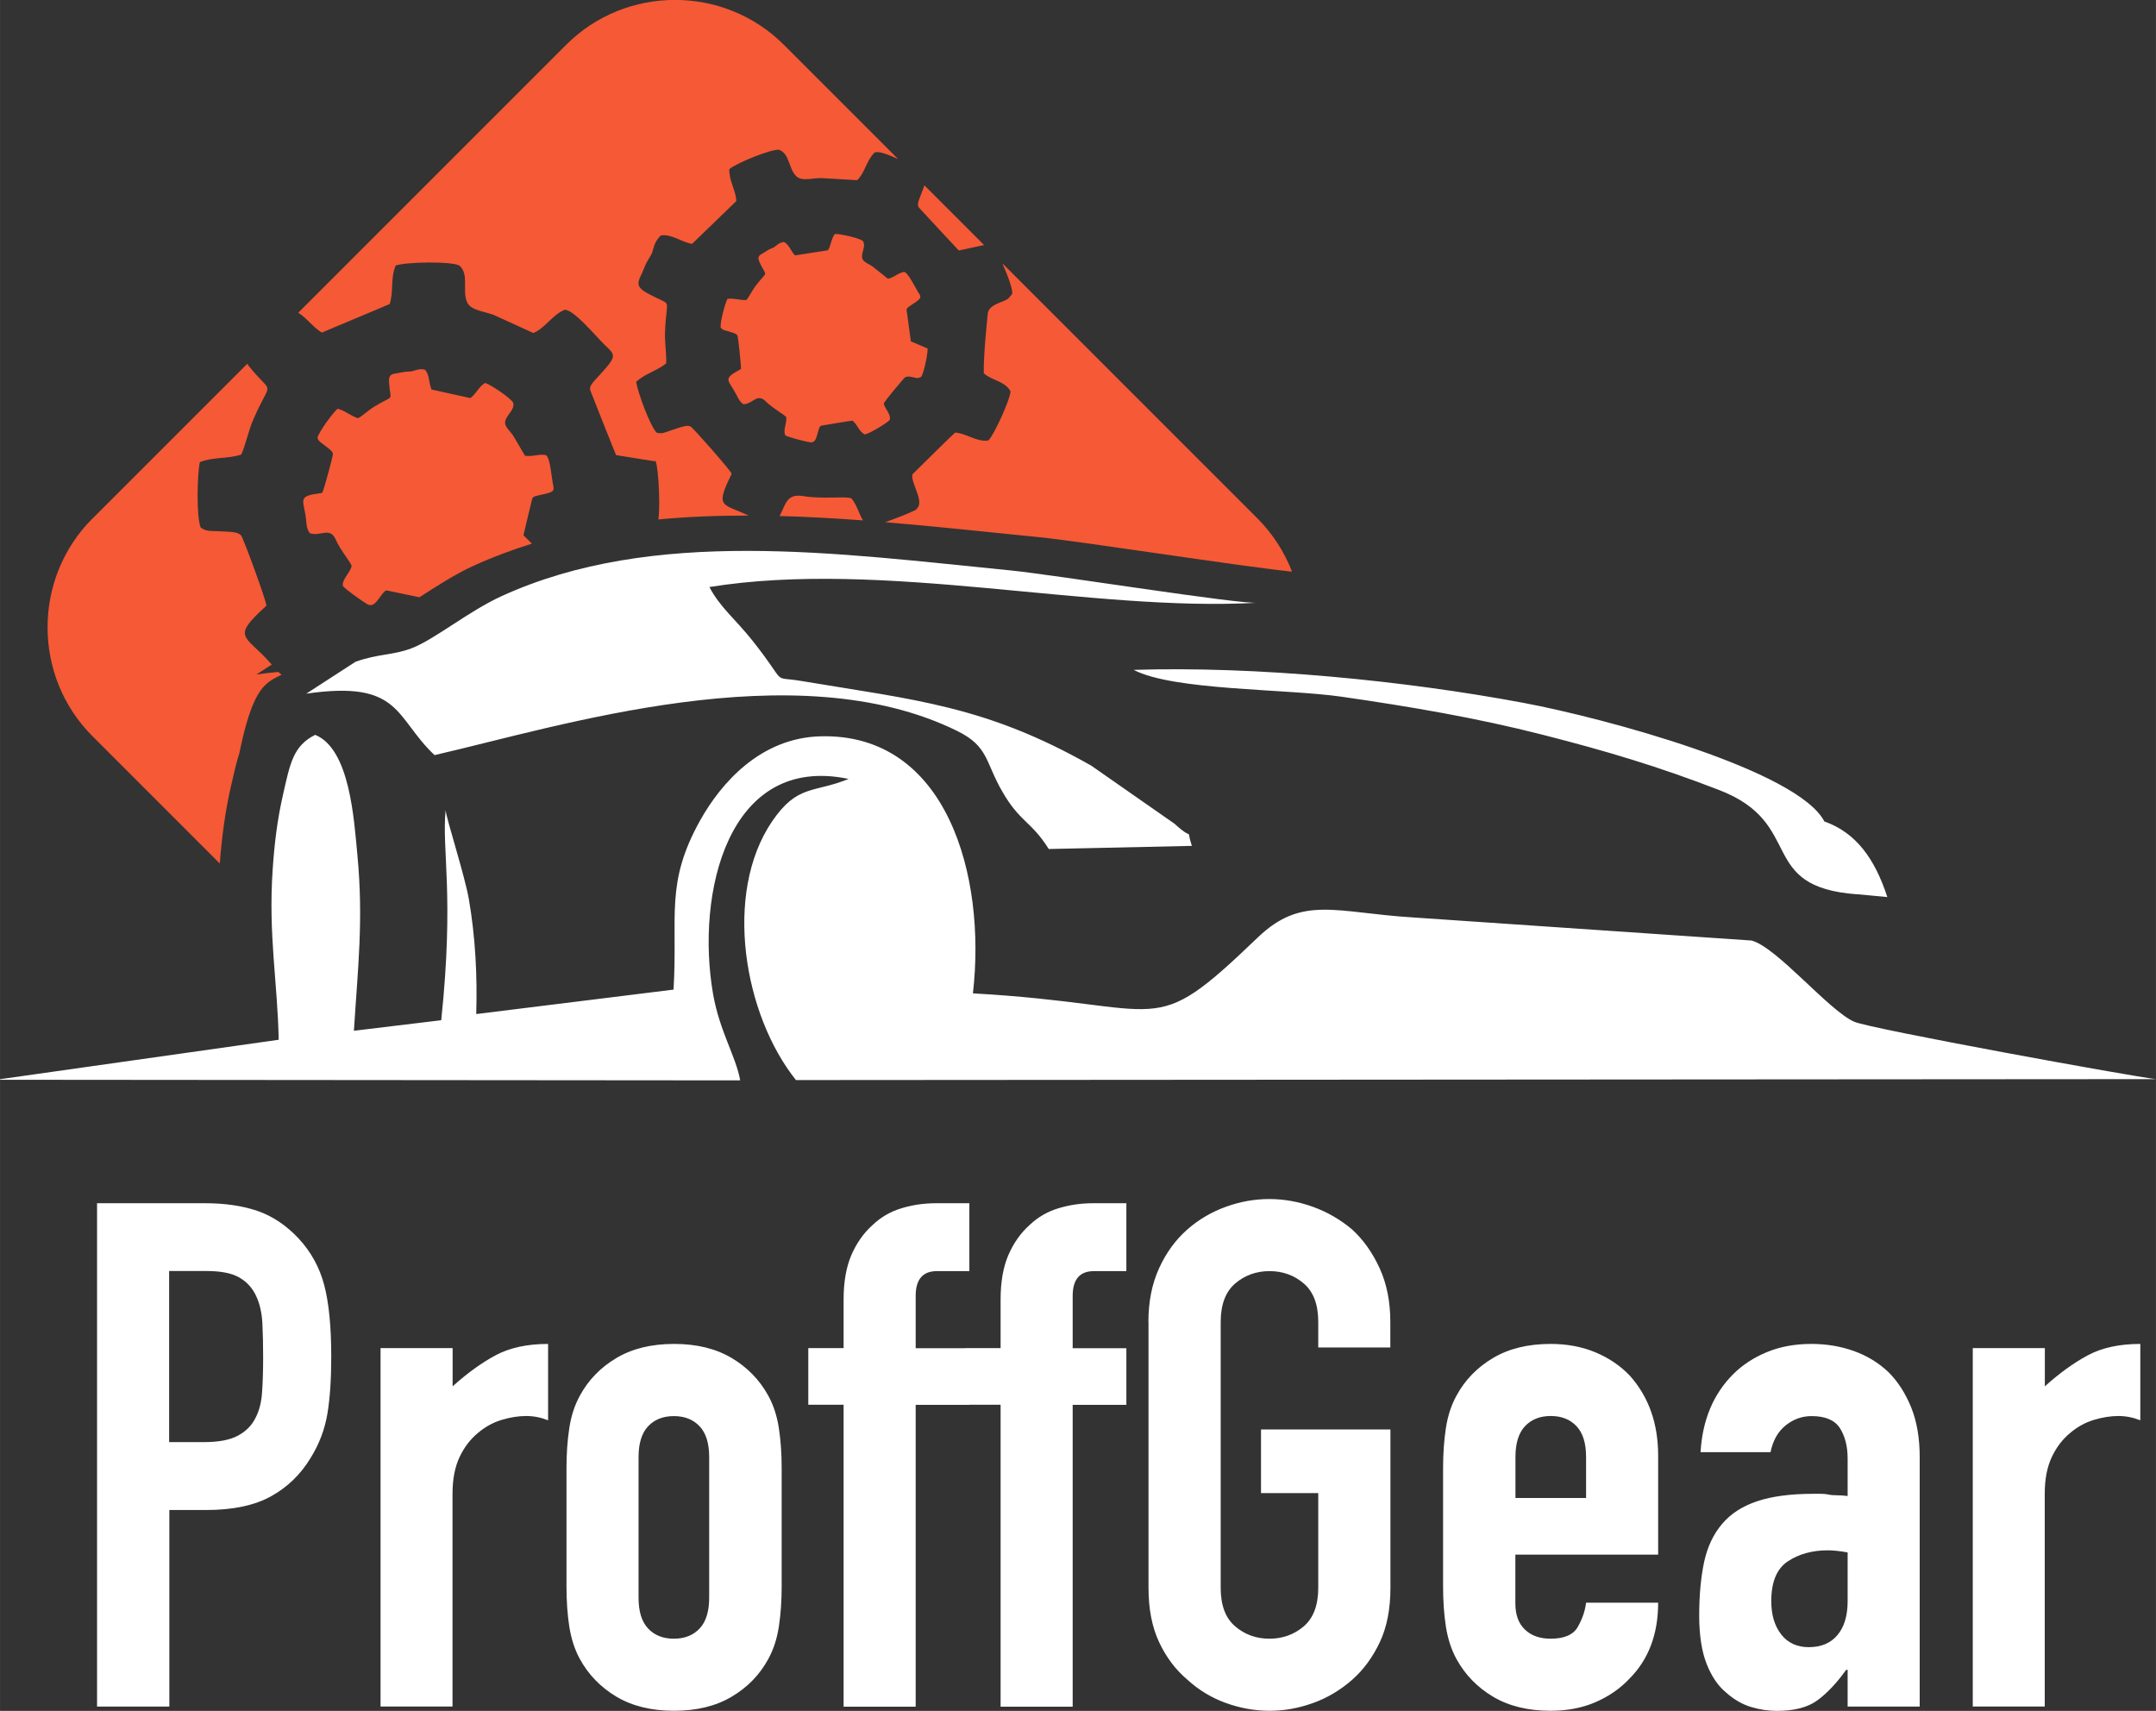 <?xml version="1.0" encoding="UTF-8"?> <!-- Creator: CorelDRAW (Оценочная версия) --> <svg xmlns="http://www.w3.org/2000/svg" xmlns:xlink="http://www.w3.org/1999/xlink" xmlns:xodm="http://www.corel.com/coreldraw/odm/2003" xml:space="preserve" width="44.828mm" height="35.573mm" style="shape-rendering:geometricPrecision; text-rendering:geometricPrecision; image-rendering:optimizeQuality; fill-rule:evenodd; clip-rule:evenodd" viewBox="0 0 206.4 163.79"><rect x="0" y="0" width="206.4" height="163.79" fill="#333333" stroke="none"/> <defs> <style type="text/css"> <![CDATA[ .fil2 {fill:white} .fil1 {fill:#F65935} .fil0 {fill:white;fill-rule:nonzero} ]]> </style> </defs> <g id="Слой_x0020_1">  <path class="fil0" d="M9.29 163.38l0 -48.19 10.36 0c1.9,0 3.57,0.25 5.01,0.74 1.44,0.5 2.75,1.38 3.93,2.64 1.17,1.26 1.99,2.74 2.44,4.43 0.45,1.69 0.68,3.98 0.68,6.87 0,2.17 -0.12,3.99 -0.37,5.48 -0.25,1.49 -0.78,2.89 -1.59,4.2 -0.95,1.58 -2.21,2.81 -3.79,3.69 -1.58,0.88 -3.66,1.32 -6.23,1.32l-3.52 0 0 18.82 -6.9 0zm6.9 -41.7l0 16.38 3.32 0c1.4,0 2.48,-0.2 3.25,-0.61 0.77,-0.41 1.33,-0.97 1.69,-1.69 0.36,-0.68 0.58,-1.51 0.64,-2.5 0.07,-0.99 0.1,-2.1 0.1,-3.32 0,-1.13 -0.02,-2.2 -0.07,-3.22 -0.05,-1.02 -0.25,-1.91 -0.61,-2.67 -0.36,-0.77 -0.9,-1.35 -1.62,-1.76 -0.72,-0.41 -1.76,-0.61 -3.11,-0.61l-3.59 0zm20.24 41.7l0 -34.32 6.9 0 0 3.66c1.4,-1.26 2.78,-2.26 4.13,-2.98 1.35,-0.72 3.02,-1.08 5.01,-1.08l0 7.31c-0.68,-0.27 -1.38,-0.41 -2.1,-0.41 -0.72,0 -1.5,0.12 -2.34,0.37 -0.83,0.25 -1.59,0.67 -2.27,1.25 -0.72,0.59 -1.31,1.35 -1.76,2.3 -0.45,0.95 -0.68,2.12 -0.68,3.52l0 20.37 -6.9 0zm17.8 -22.81c0,-1.4 0.09,-2.68 0.27,-3.86 0.18,-1.17 0.52,-2.21 1.02,-3.11 0.81,-1.49 1.97,-2.69 3.49,-3.59 1.51,-0.9 3.35,-1.35 5.52,-1.35 2.17,0 4,0.45 5.52,1.35 1.51,0.9 2.67,2.1 3.49,3.59 0.5,0.9 0.84,1.94 1.02,3.11 0.18,1.17 0.27,2.46 0.27,3.86l0 11.3c0,1.4 -0.09,2.68 -0.27,3.86 -0.18,1.17 -0.52,2.21 -1.02,3.11 -0.81,1.49 -1.97,2.69 -3.49,3.59 -1.51,0.9 -3.35,1.35 -5.52,1.35 -2.17,0 -4.01,-0.45 -5.52,-1.35 -1.51,-0.9 -2.67,-2.1 -3.49,-3.59 -0.5,-0.9 -0.83,-1.94 -1.02,-3.11 -0.18,-1.17 -0.27,-2.46 -0.27,-3.86l0 -11.3zm6.9 12.39c0,1.31 0.3,2.29 0.91,2.94 0.61,0.65 1.43,0.98 2.47,0.98 1.04,0 1.86,-0.33 2.47,-0.98 0.61,-0.65 0.91,-1.64 0.91,-2.94l0 -13.47c0,-1.31 -0.3,-2.29 -0.91,-2.94 -0.61,-0.65 -1.43,-0.98 -2.47,-0.98 -1.04,0 -1.86,0.33 -2.47,0.98 -0.61,0.65 -0.91,1.64 -0.91,2.94l0 13.47zm19.63 10.42l0 -28.9 -3.38 0 0 -5.42 3.38 0 0 -4.67c0,-1.67 0.25,-3.08 0.74,-4.23 0.5,-1.15 1.17,-2.11 2.03,-2.88 0.81,-0.77 1.75,-1.31 2.81,-1.62 1.06,-0.32 2.15,-0.47 3.28,-0.47l3.18 0 0 6.5 -3.11 0c-1.35,0 -2.03,0.79 -2.03,2.37l0 5.01 5.14 0 0 5.42 -5.14 0 0 28.9 -6.9 0zm15.03 0l0 -28.9 -3.38 0 0 -5.42 3.38 0 0 -4.67c0,-1.67 0.25,-3.08 0.74,-4.23 0.5,-1.15 1.17,-2.11 2.03,-2.88 0.81,-0.77 1.75,-1.31 2.81,-1.62 1.06,-0.32 2.15,-0.47 3.28,-0.47l3.18 0 0 6.5 -3.11 0c-1.35,0 -2.03,0.79 -2.03,2.37l0 5.01 5.14 0 0 5.42 -5.14 0 0 28.9 -6.9 0zm14.15 -36.82c0,-1.94 0.34,-3.65 1.02,-5.14 0.68,-1.49 1.58,-2.73 2.71,-3.72 1.08,-0.95 2.31,-1.67 3.69,-2.17 1.38,-0.5 2.76,-0.74 4.16,-0.74 1.4,0 2.79,0.25 4.16,0.74 1.38,0.5 2.63,1.22 3.76,2.17 1.08,0.99 1.96,2.23 2.64,3.72 0.68,1.49 1.02,3.2 1.02,5.14l0 2.44 -6.9 0 0 -2.44c0,-1.67 -0.46,-2.9 -1.39,-3.69 -0.92,-0.79 -2.02,-1.18 -3.28,-1.18 -1.26,0 -2.36,0.4 -3.28,1.18 -0.92,0.79 -1.39,2.02 -1.39,3.69l0 25.45c0,1.67 0.46,2.9 1.39,3.69 0.92,0.79 2.02,1.18 3.28,1.18 1.26,0 2.36,-0.4 3.28,-1.18 0.92,-0.79 1.39,-2.02 1.39,-3.69l0 -9.07 -5.48 0 0 -6.09 12.39 0 0 15.16c0,2.03 -0.34,3.77 -1.02,5.21 -0.68,1.44 -1.56,2.64 -2.64,3.59 -1.13,0.99 -2.38,1.74 -3.76,2.23 -1.38,0.5 -2.76,0.74 -4.16,0.74 -1.4,0 -2.79,-0.25 -4.16,-0.74 -1.38,-0.5 -2.61,-1.24 -3.69,-2.23 -1.13,-0.95 -2.03,-2.14 -2.71,-3.59 -0.68,-1.44 -1.02,-3.18 -1.02,-5.21l0 -25.45zm48.8 22.27l-13.67 0 0 4.67c0,1.08 0.3,1.92 0.91,2.5 0.61,0.59 1.43,0.88 2.47,0.88 1.31,0 2.18,-0.38 2.61,-1.15 0.43,-0.77 0.69,-1.53 0.78,-2.3l6.9 0c0,3.02 -0.92,5.46 -2.78,7.31 -0.9,0.95 -1.99,1.69 -3.25,2.23 -1.26,0.54 -2.68,0.81 -4.26,0.81 -2.17,0 -4.01,-0.45 -5.52,-1.35 -1.51,-0.9 -2.67,-2.1 -3.49,-3.59 -0.5,-0.9 -0.83,-1.94 -1.02,-3.11 -0.18,-1.17 -0.27,-2.46 -0.27,-3.86l0 -11.3c0,-1.4 0.09,-2.68 0.27,-3.86 0.18,-1.17 0.52,-2.21 1.02,-3.11 0.81,-1.49 1.97,-2.69 3.49,-3.59 1.51,-0.9 3.35,-1.35 5.52,-1.35 1.58,0 3.01,0.27 4.3,0.81 1.29,0.54 2.38,1.29 3.28,2.23 1.81,2.03 2.71,4.58 2.71,7.65l0 9.48zm-13.67 -5.42l6.77 0 0 -3.93c0,-1.31 -0.3,-2.29 -0.91,-2.94 -0.61,-0.65 -1.43,-0.98 -2.47,-0.98 -1.04,0 -1.86,0.33 -2.47,0.98 -0.61,0.65 -0.91,1.64 -0.91,2.94l0 3.93zm31.81 19.97l0 -3.52 -0.14 0c-0.9,1.26 -1.82,2.23 -2.74,2.91 -0.92,0.68 -2.22,1.02 -3.89,1.02 -0.81,0 -1.64,-0.12 -2.47,-0.37 -0.83,-0.25 -1.64,-0.71 -2.4,-1.39 -0.77,-0.63 -1.39,-1.55 -1.86,-2.74 -0.47,-1.2 -0.71,-2.74 -0.71,-4.64 0,-1.94 0.16,-3.64 0.47,-5.11 0.32,-1.47 0.9,-2.7 1.76,-3.69 0.81,-0.95 1.92,-1.66 3.32,-2.13 1.4,-0.47 3.18,-0.71 5.35,-0.71 0.23,0 0.47,0 0.74,0 0.27,0 0.52,0.02 0.74,0.07 0.23,0.05 0.5,0.07 0.81,0.07 0.32,0 0.65,0.02 1.02,0.07l0 -3.59c0,-1.17 -0.25,-2.14 -0.74,-2.91 -0.5,-0.77 -1.4,-1.15 -2.71,-1.15 -0.9,0 -1.73,0.29 -2.47,0.88 -0.74,0.59 -1.23,1.44 -1.46,2.57l-6.7 0c0.18,-3.07 1.22,-5.55 3.11,-7.45 0.9,-0.9 1.99,-1.61 3.25,-2.13 1.26,-0.52 2.68,-0.78 4.26,-0.78 1.44,0 2.8,0.23 4.06,0.68 1.26,0.45 2.37,1.13 3.32,2.03 0.9,0.9 1.62,2.03 2.17,3.38 0.54,1.35 0.81,2.93 0.81,4.74l0 23.89 -6.9 0zm0 -14.76c-0.77,-0.14 -1.4,-0.2 -1.9,-0.2 -1.49,0 -2.76,0.35 -3.82,1.05 -1.06,0.7 -1.59,1.97 -1.59,3.82 0,1.31 0.32,2.37 0.95,3.18 0.63,0.81 1.51,1.22 2.64,1.22 1.17,0 2.09,-0.38 2.74,-1.15 0.65,-0.77 0.98,-1.85 0.98,-3.25l0 -4.67zm11.98 14.76l0 -34.32 6.9 0 0 3.66c1.4,-1.26 2.78,-2.26 4.13,-2.98 1.35,-0.72 3.02,-1.08 5.01,-1.08l0 7.31c-0.68,-0.27 -1.38,-0.41 -2.1,-0.41 -0.72,0 -1.5,0.12 -2.34,0.37 -0.83,0.25 -1.59,0.67 -2.27,1.25 -0.72,0.59 -1.31,1.35 -1.76,2.3 -0.45,0.95 -0.68,2.12 -0.68,3.52l0 20.37 -6.9 0z"></path> <path class="fil1" d="M8.87 49.63l14.8 -14.8c0.06,0.09 0.13,0.19 0.21,0.29 2.34,2.89 2.12,0.98 0.35,5.09 -0.44,1.01 -0.76,2.53 -1.14,3.31 -1.33,0.43 -2.67,0.21 -3.96,0.72 -0.26,1.28 -0.34,5.22 0.08,6.26 0.57,0.4 0.84,0.31 1.78,0.36 1.28,0.06 1.79,0.07 2.09,0.4 0.2,0.22 2.44,6.3 2.42,6.73 -3.44,3.13 -2.05,2.74 0.39,5.49l0.13 0.14 -1.47 0.95c0.76,-0.11 1.46,-0.19 2.1,-0.24 0.1,0.09 0.2,0.19 0.31,0.27 -0.89,0.4 -1.45,0.77 -1.92,1.38 -0.98,1.28 -1.6,3.57 -2.13,6.14 -0.29,0.88 -0.52,1.93 -0.81,3.19 -0.56,2.46 -0.87,4.87 -1.06,7.36l-12.19 -12.19c-5.73,-5.73 -5.73,-15.11 0,-20.84zm62.06 -14.3c-1.85,1 -1.2,0.98 -0.43,2.46 0.19,0.36 0.29,0.65 0.67,0.91 0.91,-0.03 1.31,-1.09 2.12,-0.29 0.72,0.72 1.9,1.33 1.98,1.54 0.06,0.58 -0.33,1.26 -0.09,1.72 0.12,0.14 1.94,0.62 2.34,0.66 0.69,0.07 -0.43,0 0.17,0.01 0.59,0 0.54,-1.28 0.88,-1.58 0.01,-0 2.94,-0.5 3.05,-0.49 0.46,0.38 0.62,1.04 1.16,1.32 0.4,-0.04 2.19,-1.11 2.41,-1.41 0.08,-0.61 -0.47,-1.01 -0.59,-1.56 0.49,-0.73 1.52,-1.9 1.94,-2.4 0.19,-0.23 0.54,-0.18 0.79,-0.12 0.11,0.02 0.35,0.08 0.45,0.09 0.03,0 0.05,0 0.08,0l0.29 -0.08c0.32,-0.26 0.82,-3.02 0.6,-2.77l-1.55 -0.66c-0.03,-0.17 -0.41,-3 -0.41,-3.02 0.03,-0.21 0.22,-0.3 0.74,-0.65 0.75,-0.5 0.66,-0.58 0.35,-1.07 -0.25,-0.39 -0.95,-1.86 -1.33,-1.91 -0.6,0.1 -0.98,0.56 -1.55,0.65l-1.37 -1.09c-0.35,-0.31 -1,-0.46 -1.09,-0.88 -0.11,-0.55 0.4,-1.16 0.06,-1.64 -0.29,-0.27 -2.21,-0.71 -2.68,-0.67 -0.37,0.49 -0.35,1.08 -0.66,1.56l-3.15 0.49c-0.42,-0.43 -0.56,-1.04 -1.07,-1.29 -0.5,0.07 -0.75,0.4 -0.94,0.51l-0.47 0.21c-0.23,0.13 -0.32,0.2 -0.52,0.32 -0.41,0.23 -0.66,0.34 -0.39,0.92 0.71,1.53 0.82,0.66 -0.4,2.27 -0.3,0.4 -0.61,1.03 -0.86,1.33 -0.63,0.04 -1.2,-0.2 -1.82,-0.11 -0.26,0.53 -0.72,2.26 -0.65,2.76 0.21,0.24 0.33,0.23 0.74,0.35 0.55,0.17 0.78,0.23 0.87,0.41 0.06,0.12 0.38,3.04 0.33,3.22zm-42.39 -5.38l25.66 -25.66c5.73,-5.73 15.11,-5.73 20.84,0l10.94 10.94c-0.93,-0.43 -1.91,-0.81 -2.26,-0.62 -0.8,0.8 -0.89,1.89 -1.66,2.64l-3.24 -0.19c-0.86,-0.09 -2.01,0.37 -2.58,-0.18 -0.76,-0.72 -0.63,-2.17 -1.66,-2.54 -0.71,-0.1 -4.1,1.28 -4.76,1.85 -0.04,1.13 0.62,1.99 0.67,3.06l-4.24 4.1c-1.09,-0.2 -1.95,-0.97 -2.99,-0.81 -0.68,0.64 -0.71,1.41 -0.88,1.77l-0.48 0.82c-0.22,0.44 -0.27,0.65 -0.45,1.04 -0.37,0.78 -0.63,1.23 0.39,1.82 2.71,1.55 1.95,0.12 1.82,3.87 -0.03,0.92 0.17,2.21 0.11,2.93 -0.91,0.74 -2.02,0.97 -2.87,1.77 0.18,1.08 1.32,4.18 1.96,4.86 0.57,0.14 0.75,-0.01 1.5,-0.26 1.02,-0.34 1.42,-0.49 1.76,-0.32 0.22,0.11 3.82,4.18 3.93,4.52 -1.66,3.33 -0.85,2.82 1.62,4 -2.91,-0.01 -5.8,0.1 -8.64,0.37 0.23,-1.79 -0.09,-6.11 -0.37,-5.57l-3.68 -0.59c-0.16,-0.35 -2.48,-6.21 -2.49,-6.25 -0.06,-0.47 0.32,-0.75 1.25,-1.79 1.33,-1.48 1.11,-1.6 0.18,-2.48 -0.74,-0.7 -3.03,-3.49 -3.88,-3.39 -1.24,0.55 -1.81,1.72 -2.98,2.22l-3.53 -1.61c-0.92,-0.47 -2.39,-0.46 -2.8,-1.31 -0.53,-1.13 0.23,-2.69 -0.76,-3.54 -0.75,-0.42 -5.12,-0.35 -6.09,0 -0.53,1.25 -0.17,2.49 -0.58,3.69l-6.49 2.73c-0.89,-0.55 -1.46,-1.42 -2.26,-1.9zm59.96 -12.2l5.71 5.71 -2.42 0.52c-0.23,-0.23 -3.82,-4.1 -3.84,-4.13 -0.19,-0.35 0.02,-0.68 0.43,-1.78 0.04,-0.11 0.08,-0.22 0.12,-0.32zm7.44 7.44l24.43 24.43c1.5,1.5 2.6,3.25 3.32,5.11 -5.65,-0.61 -20.23,-2.91 -24.19,-3.3 -4.86,-0.48 -9.81,-1.03 -14.76,-1.44 1.06,-0.37 2.33,-0.87 2.71,-1.08 1.12,-0.62 -0.64,0.46 0.26,-0.17 0.9,-0.63 -0.56,-2.51 -0.36,-3.33 0.01,-0.01 3.92,-3.88 4.09,-4 1.1,0.08 2.04,0.92 3.17,0.76 0.55,-0.49 2.13,-4.01 2.13,-4.7 -0.52,-1 -1.8,-1.03 -2.56,-1.74 -0.03,-1.62 0.26,-4.49 0.38,-5.7 0.05,-0.55 0.63,-0.85 1.07,-1.03 0.2,-0.08 0.61,-0.24 0.78,-0.34 0.04,-0.03 0.08,-0.05 0.12,-0.08l0.36 -0.43c0.11,-0.37 -0.4,-1.75 -0.94,-2.96zm-13.33 24.63c-2.67,-0.2 -5.33,-0.35 -7.98,-0.42 0.57,-1.01 0.62,-2.18 2.24,-1.91 1.86,0.32 4.29,-0.02 4.64,0.23 0.51,0.58 0.72,1.48 1.11,2.1zm-31.7 2.23c-1.9,0.59 -3.77,1.29 -5.59,2.12 -1.74,0.79 -3.52,1.95 -5.17,3.01 -0.97,-0.21 -3.15,-0.66 -3.16,-0.66 -0.51,0.19 -1,1.64 -1.66,1.38 -0.66,-0.26 0.55,0.3 -0.19,-0.08 -0.43,-0.22 -2.25,-1.54 -2.32,-1.74 -0.08,-0.62 0.66,-1.2 0.84,-1.87 0.01,-0.28 -1.04,-1.46 -1.53,-2.57 -0.55,-1.24 -1.46,-0.24 -2.48,-0.6 -0.31,-0.45 -0.3,-0.82 -0.35,-1.3 -0.22,-1.97 -0.95,-2.24 1.54,-2.55 0.14,-0.18 1.05,-3.57 1.03,-3.73 -0.03,-0.24 -0.25,-0.41 -0.8,-0.83 -0.4,-0.31 -0.55,-0.36 -0.68,-0.71 0.14,-0.59 1.4,-2.3 1.92,-2.79 0.73,0.17 1.25,0.69 1.97,0.91 0.41,-0.22 1.02,-0.79 1.53,-1.1 2.06,-1.26 1.56,-0.35 1.43,-2.36 -0.05,-0.76 0.29,-0.78 0.84,-0.86 0.28,-0.04 0.41,-0.09 0.72,-0.13l0.61 -0.04c0.25,-0.04 0.68,-0.3 1.27,-0.16 0.46,0.5 0.35,1.24 0.63,1.9l3.72 0.82c0.56,-0.41 0.78,-1.07 1.41,-1.45 0.54,0.15 2.49,1.48 2.69,1.9 0.17,0.69 -0.65,1.14 -0.77,1.8 -0.09,0.51 0.56,0.96 0.83,1.45l1.06 1.81c0.67,0.15 1.29,-0.19 2.01,-0.05 0.41,0.22 0.55,2.16 0.66,2.7 0.14,0.68 0.2,0.8 -0.85,1.04 -0.73,0.17 -0.99,0.18 -1.11,0.4 -0.01,0.02 -0.81,3.33 -0.85,3.54l0.81 0.79z"></path> <path class="fil2" d="M-0 103.31l0 0.06 70.86 0.06c-0.41,-2.31 -1.98,-4.71 -2.6,-8.29 -1.66,-9.58 1.4,-23 12.98,-20.57 -3.35,1.37 -4.89,0.49 -7.33,4.07 -4.69,6.91 -2.7,18.53 2.29,24.76l130.2 -0.09c-2.09,-0.22 -27.28,-4.8 -28.88,-5.49 -2.43,-1.05 -7.43,-7.17 -9.85,-7.78l-32.4 -2.21c-7.37,-0.45 -10.61,-2.16 -14.86,1.92 -10.46,10.04 -8.31,6.4 -27.27,5.35 1.3,-11.25 -2.48,-24.92 -14.59,-24.61 -5.75,0.15 -9.51,4.47 -11.5,8.01 -3.41,6.08 -2.15,9.18 -2.57,16.24l-18.89 2.34c0.11,-3.69 -0.08,-7.35 -0.7,-10.97 -0.4,-2.32 -2.19,-7.82 -2.23,-8.56 -0.38,3.9 0.84,8.09 -0.42,20.12l-8.36 1.01c0.38,-6.04 0.92,-10.61 0.34,-16.75 -0.33,-3.48 -0.72,-10.23 -4.05,-11.58 -2.11,1.06 -2.4,2.74 -3.08,5.74 -0.55,2.4 -0.83,4.76 -0.99,7.2 -0.42,6.22 0.47,10.74 0.58,16.25l-26.7 3.78zm177.84 -17.7l2.84 0.27c-1.21,-3.72 -3.03,-6.18 -6.03,-7.24 -2.52,-4.89 -20.97,-9.88 -28.74,-11.34 -11.45,-2.15 -25.63,-3.54 -37.38,-3.17 3.79,1.99 14.59,1.8 19.91,2.57 6.59,0.95 12.98,2.04 19.2,3.63 6.2,1.58 11.14,3.06 16.96,5.31 8.31,3.21 3.48,9.28 13.23,9.98zm-148.54 -19.2c9.14,-1.32 8.45,2.25 12.3,5.88 11.92,-2.73 34.51,-9.95 50.02,-2.32 3.04,1.49 2.67,2.95 4.35,5.84 1.7,2.94 2.73,2.77 4.43,5.47l13.7 -0.3c-0.65,-2.03 0.38,-0.26 -1.66,-2.12l-7.97 -5.56c-10.13,-5.75 -16.85,-6.28 -27.78,-8.11 -3.01,-0.5 -1.13,0.57 -4.68,-3.89 -1.65,-2.07 -3.04,-3.11 -4.1,-5.1 16.64,-2.68 36.52,2.43 52.52,1.5 -1.53,0.21 -19.44,-2.67 -23.69,-3.09 -16.54,-1.63 -34.21,-4.18 -48.74,2.47 -3.14,1.43 -6.44,4.17 -8.62,4.99 -1.78,0.67 -3.16,0.51 -5.34,1.28l-4.74 3.07z"></path> </g> </svg> 